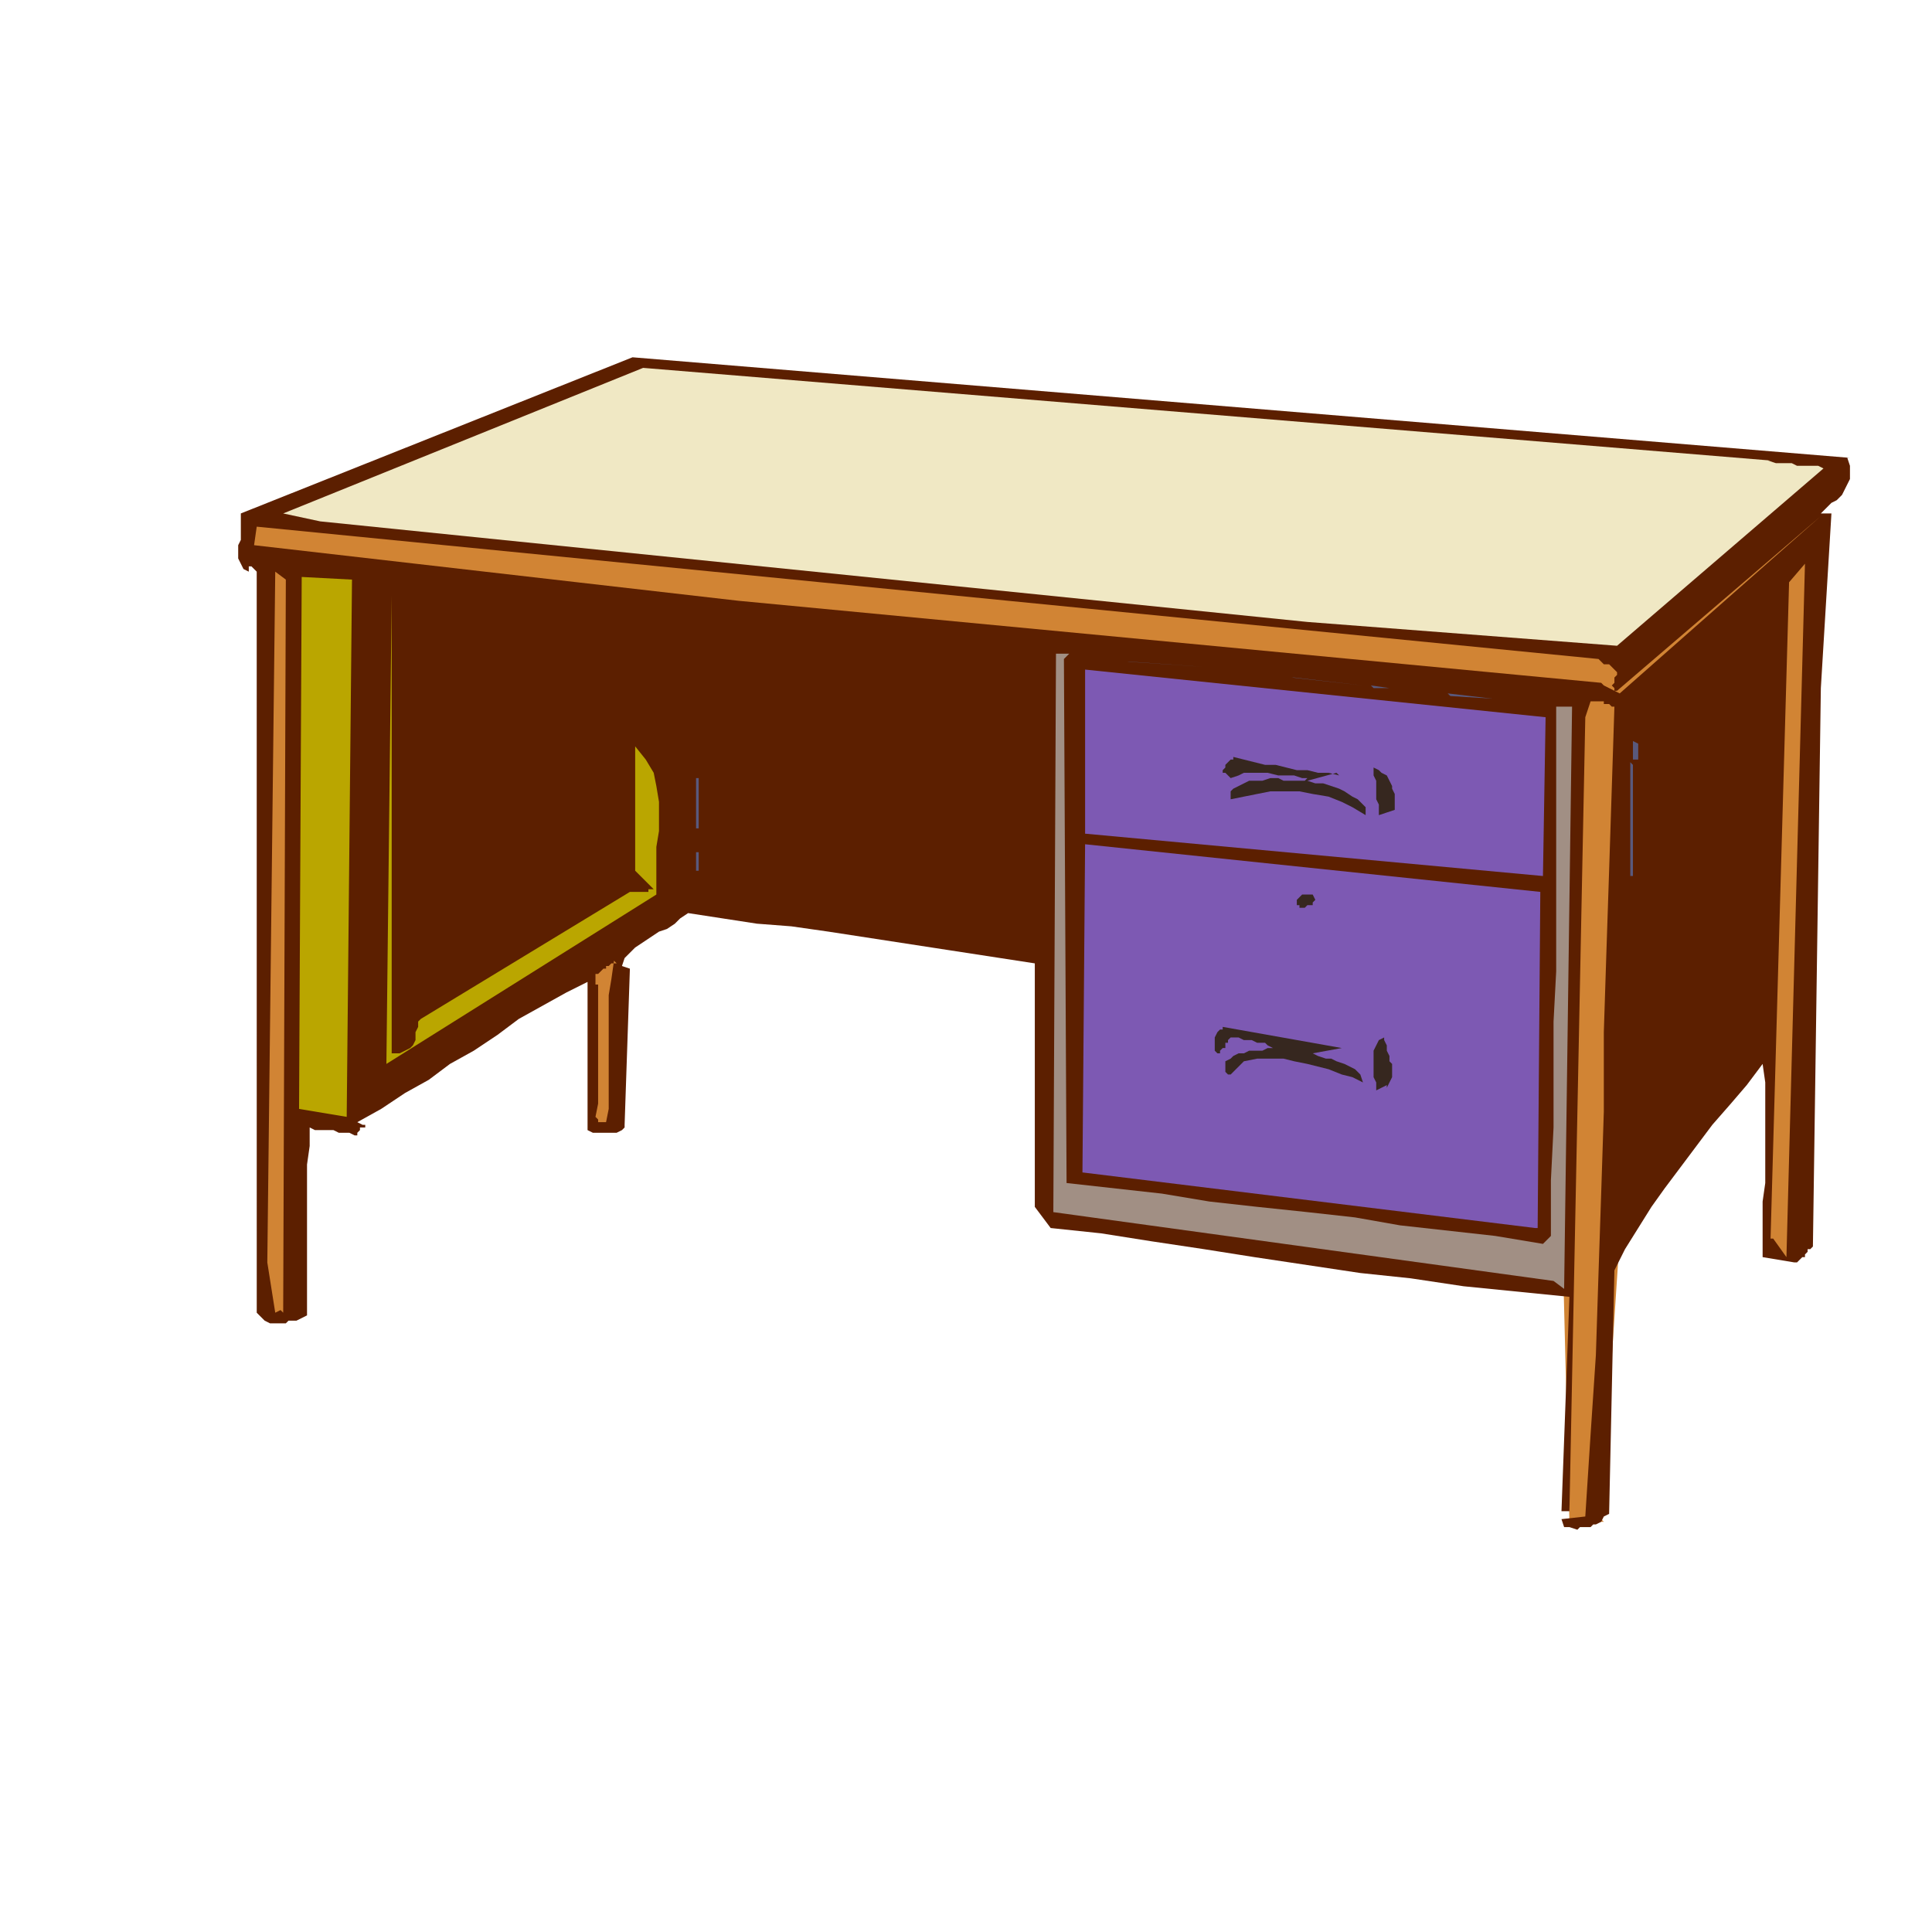 <svg xmlns="http://www.w3.org/2000/svg" width="97.333" height="97.333" fill-rule="evenodd" stroke-linecap="round" preserveAspectRatio="none" viewBox="0 0 730 730"><style>.pen1{stroke:none}.brush2{fill:#d18434}.brush7{fill:#59597d}.brush8{fill:#7d59b3}.brush9{fill:#36271f}</style><path fill-rule="nonzero" d="m605 574 21-319-41-3 8 323h13z" class="pen1 brush2"/><path fill-rule="nonzero" d="m698 173 1 3v5l-1 2-1 2-1 2-2 2-2 1-2 2-2 2h4l-4 66-3 211-1 1h-1v1l-1 1v1h-1l-1 1-1 1h-1l-12-2v-21l1-7v-38l-1-7-6 8-6 7-7 8-6 8-6 8-6 8-5 7-5 8-5 8-4 8-2 92-2 1-1 2-2 1h-1l-1 1h-4l-1 1-3-1h-2l-1-3 9-1 2-31 2-30 1-31 1-30 1-31v-30l1-31 1-30 1-31 1-31h-1l-1-1h-2v-1h-5l-2 6-6 300h-3l3-81-20-2-20-2-20-3-19-2-20-3-20-3-19-3-20-3-19-3-19-2-6-8v-92l-13-2-13-2-13-2-13-2-13-2-13-2-14-2-13-1-13-2-13-2-3 2-2 2-3 2-3 1-3 2-3 2-3 2-2 2-2 2-1 3 3 1-2 59v1l-1 1-2 1h-9l-2-1v-56l-8 4-9 5-9 5-8 6-9 6-9 5-8 6-9 5-9 6-9 5 2 1h1v1h-2v1l-1 1v1h-1l-2-1h-4l-2-1h-7l-2-1v7l-1 7v57l-2 1-2 1h-3l-1 1h-6l-2-1-3-3V216l-2-2h-1v2l-2-1-1-2-1-2v-5l1-2v-10l148-59 460 38z" class="pen1" style="fill:#5c1f00"/><path fill-rule="nonzero" d="m668 174 3 1h6l2 1h8l2 1-78 67-117-9-373-38-14-3 136-55 426 35z" class="pen1" style="fill:#f0e8c4"/><path fill-rule="nonzero" d="m605 258-326-31-183-21 1-7 507 50 1 1 1 1h2l1 1 1 1 1 1v1l-1 1v2l-1 1 1 1v1h1l77-66-76 67-6-3zm64 210 7-248 6-7-7 262-5-7zm-563 27-2 1-3-19 3-261 4 3-1 277z" class="pen1 brush2"/><path fill-rule="nonzero" d="m131 422-18-3 1-201 19 1-2 203zm17-24h3l2-1 2-1 1-1 1-2v-3l1-2v-2l1-1 79-48h7v-1h2l-7-7v-47l4 5 3 5 1 5 1 6v11l-1 6v18l-102 64 2-177v173z" class="pen1" style="fill:#baa600"/><path fill-rule="nonzero" d="m402 249 1 198 18 2 18 2 18 3 18 2 19 2 18 2 17 3 18 2 18 2 18 3 3-3v-21l1-20v-40l1-19V267h6l-3 220-4-3-189-26 1-211h5l-2 2z" class="pen1" style="fill:#a18f84"/><path fill-rule="nonzero" d="m426 250 29 2-28-2z" class="pen1 brush7"/><path fill-rule="nonzero" d="m583 331-173-16v-62l174 18-1 60z" class="pen1 brush8"/><path fill-rule="nonzero" d="m457 253 29 2-29-2zm31 3 27 3-26-3zm30 3 7 1h-6zm29 3 17 2-16-1zm70 18 2 1v6h-2v-6z" class="pen1 brush7"/><path fill-rule="nonzero" d="m505 292-11 3 3 1h3l3 1 3 1 2 1 3 2 2 1 2 2 1 1v3l-5-3-4-2-5-2-6-1-5-1h-11l-5 1-5 1-5 1v-3l1-1 2-1 2-1 2-1h5l3-1h3l2 1h8l1-1h1-3l-3-1h-6l-4-1h-9l-2 1-3 1-1-1-1-1h-1v-1l1-1v-1l1-1 1-1h1v-1l4 1 4 1 4 1h4l4 1 4 1h4l4 1h4l4 1z" class="pen1 brush9"/><path fill-rule="nonzero" d="m616 288 1 1v42h-1v-42z" class="pen1 brush7"/><path fill-rule="nonzero" d="m527 306-6 2v-4l-1-2v-7l-1-2v-3l2 1 1 1 2 1 1 2 1 2v1l1 2v7z" class="pen1 brush9"/><path fill-rule="nonzero" d="M262 294h2v19h-1v-19z" class="pen1 brush7"/><path fill-rule="nonzero" d="m580 464-171-21 1-124 172 18-1 127z" class="pen1 brush8"/><path fill-rule="nonzero" d="M262 322h2v7h-1v-7zm352 12-2 129 2-129z" class="pen1 brush7"/><path fill-rule="nonzero" d="m496 338 1 2-1 1v1h-2l-1 1h-2v-1h-1v-2l1-1 1-1h4v1z" class="pen1 brush9"/><path fill-rule="nonzero" d="m232 363-1 7-1 6v43l-1 5h-3v-1l-1-1 1-5v-45h-1v-4h1l1-1 1-1h1v-1h1l1-1h2z" class="pen1 brush2"/><path fill-rule="nonzero" d="m496 398 2 1 3 1h2l2 1 3 1 2 1 2 1 1 1 1 1 1 3-4-2-4-1-5-2-4-1-4-1-5-1-4-1h-10l-5 1-5 5h-1l-1-1v-4l2-1 1-1 2-1h2l2-1h5l2-1h2l-2-1-1-1h-3l-2-1h-3l-2-1h-3l-1 1v1h-1v2h-1l-1 1v1h-1l-1-1v-5l1-2 1-1h1v-1l45 8-11 2zm28 12-4 2v-3l-1-2v-10l1-2 1-2 2-1v1l1 2v2l1 2v2l1 1v5l-1 2-1 2z" class="pen1 brush9"/></svg>
